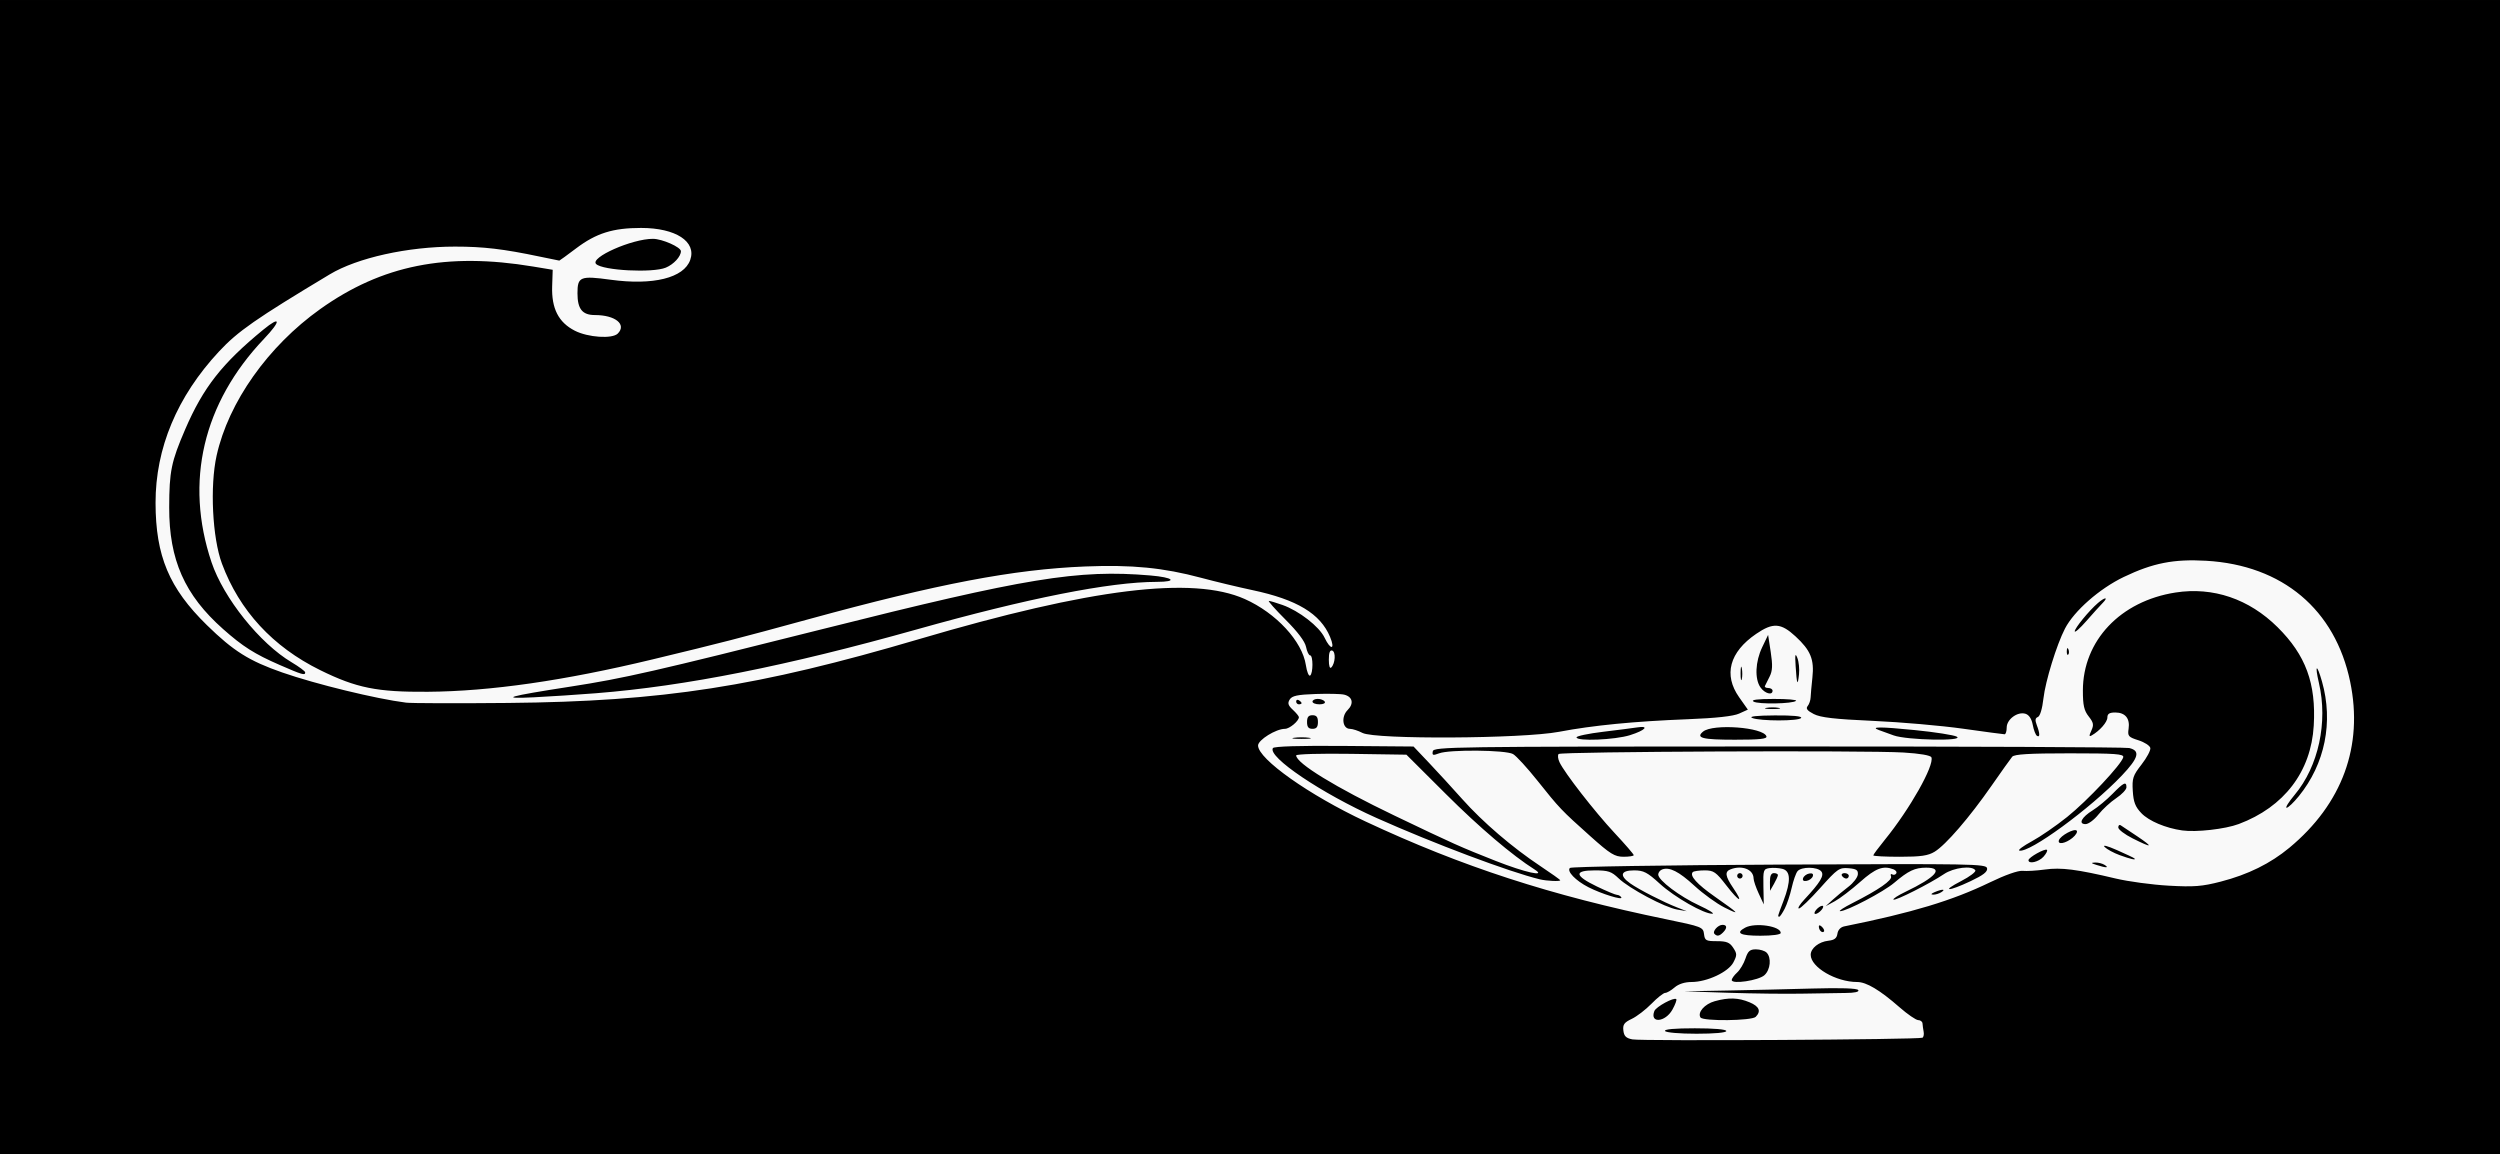 <?xml version="1.0" encoding="UTF-8"?>
<svg width="259.18mm" height="119.68mm" version="1.1" viewBox="0 0 918.34 424.05" xmlns="http://www.w3.org/2000/svg">
<g transform="translate(-165.3 -318.5)">
<rect x="165.3" y="318.5" width="918.34" height="424.05"/>
<path d="m764.93 700.3c-2.323-0.454-3.07-1.19-3.309-3.257-0.253-2.188 0.303-2.961 3.079-4.278 1.863-0.884 5.131-3.393 7.262-5.575 2.131-2.182 4.389-3.967 5.018-3.967 0.629 0 2.182-0.9 3.45-2 1.46-1.266 3.741-2 6.218-2 5.715 0 13.566-3.682 15.396-7.22 1.363-2.636 1.356-3.177-0.072-5.356-1.283-1.959-2.435-2.424-5.999-2.424-4.013 0-4.439-0.236-4.727-2.625-0.304-2.526-0.823-2.729-13.816-5.405-42.541-8.763-75.077-19.342-110.53-35.938-20.712-9.696-39.469-22.956-39.469-27.904 0-2.049 6.574-6.127 9.876-6.127 1.693 0 5.124-2.872 5.124-4.29 0-0.348-1.001-1.565-2.224-2.704-1.757-1.637-1.998-2.432-1.145-3.789 0.853-1.357 2.842-1.779 9.474-2.012 4.617-0.162 9.357-0.054 10.534 0.241 3.092 0.775 3.643 3.271 1.251 5.663-2.442 2.442-1.876 6.887 0.878 6.897 0.952 3e-3 3.02 0.678 4.595 1.5 4.687 2.444 58.732 2.141 72.138-0.405 12.578-2.389 27.649-3.86 47.498-4.637 10.263-0.402 16.584-1.099 18.71-2.063l3.21-1.457-3.21-4.554c-5.805-8.236-3.559-16.571 6.274-23.28 6.174-4.213 9.064-4.03 14.428 0.915 5.585 5.148 6.942 8.461 6.213 15.173-0.317 2.916-0.608 6.181-0.647 7.255-0.039 1.075-0.532 2.509-1.095 3.188-0.753 0.907-0.162 1.68 2.235 2.919 2.494 1.29 7.615 1.881 21.821 2.518 10.209 0.458 25.075 1.753 33.035 2.877s14.822 2.044 15.25 2.044 0.777-1.115 0.777-2.477c0-3.029 4.025-5.967 6.916-5.05 1.299 0.412 2.244 1.865 2.662 4.094 0.356 1.9 1.047 3.701 1.535 4.003 1.149 0.71 1.127-0.807-0.056-3.92-0.697-1.832-0.594-2.614 0.393-2.993 0.802-0.308 1.622-3.039 2.05-6.835 0.717-6.344 4.839-19.711 7.91-25.649 3.36-6.498 12.674-14.675 21.589-18.953 10.685-5.128 18.39-6.644 30.275-5.955 28.035 1.623 47.398 17.9 52.901 44.468 4.885 23.587-2.896 44.816-22.342 60.956-6.983 5.796-15.182 9.841-25.206 12.435-6.863 1.776-9.837 2.008-19.127 1.49-6.05-0.337-14.825-1.523-19.5-2.636-14.201-3.379-20.033-4.122-25.925-3.302-3.066 0.426-6.782 0.649-8.258 0.495-1.605-0.168-6.424 1.534-12 4.237-13.778 6.679-28.571 11.147-53.498 16.158-1.324 0.266-2.306 1.321-2.5 2.687-0.237 1.665-1.097 2.335-3.319 2.582-3.511 0.39-6.5 2.766-6.5 5.166 0 4.575 9.272 10.001 17.09 10.001 3.371 0 8.297 2.939 15.506 9.25 2.984 2.612 6.096 4.75 6.915 4.75 0.819 0 1.524 0.562 1.566 1.25 0.042 0.688 0.227 2.036 0.411 2.996 0.184 0.96-8e-3 1.958-0.426 2.216-1.141 0.705-103.09 1.294-106.56 0.615zm34.5-3.077c0-0.609-4.52-1-11.559-1-7.451 0-11.339 0.355-10.941 1 0.351 0.568 5.344 1 11.559 1 6.627 0 10.941-0.394 10.941-1zm-19.783-7.87c1.032-1.853 1.667-3.579 1.411-3.836-0.81-0.81-7.448 2.793-8.054 4.373-1.778 4.633 4.024 4.164 6.643-0.537zm30.583 2.67c2.074-2.074 1.321-3.852-2.268-5.351-4.093-1.71-7.65-1.822-12.77-0.4-3.714 1.031-6.408 4.096-5.249 5.971 0.89 1.441 18.821 1.246 20.287-0.221zm33.009-8.774c3.383-0.017 5.078-0.4 4.672-1.057-0.414-0.669-6.304-0.871-16.809-0.575-8.895 0.25-23.147 0.584-31.672 0.742l-15.5 0.288 16.5 0.538c9.075 0.296 21.225 0.437 27 0.314 5.775-0.123 12.889-0.235 15.809-0.25zm-29.799-6.536c2.214-2.003 2.637-6.444 0.79-8.291-0.66-0.66-2.425-1.2-3.922-1.2-2.206 0-2.934 0.641-3.838 3.379-0.613 1.859-1.998 4.178-3.078 5.155-1.079 0.977-1.962 2.213-1.962 2.748 0 1.633 9.85 0.164 12.01-1.791zm-15.21-15.691c1.596-1.596 1.519-2.8-0.178-2.8-1.696 0-3.848 2.441-2.947 3.342 0.955 0.955 1.768 0.814 3.125-0.542zm21.2 0.175c0-2.515-9.387-3.909-13.066-1.94-3.718 1.99-1.888 2.965 5.566 2.965 4.454 0 7.5-0.416 7.5-1.025zm15.183-2.192c-0.718-0.718-1.183-0.777-1.183-0.15 0 1.335 1.183 2.517 1.85 1.85 0.284-0.284-0.016-1.049-0.667-1.7zm-13.736-6.681c0.824-1.594 1.984-5.063 2.577-7.709s1.56-5.392 2.15-6.102c1.413-1.702 7.278-1.657 8.709 0.068 1.218 1.468-0.328 4.04-6.247 10.391-1.666 1.788-2.545 3.25-1.955 3.25 0.59 0 4.115-3.398 7.833-7.552 6.305-7.045 7.002-7.532 10.373-7.25 2.919 0.244 3.579 0.687 3.437 2.302-0.097 1.1-1.649 3.125-3.449 4.5s-4.42 3.547-5.823 4.827l-2.551 2.327 3.369-1.827c1.853-1.005 6.032-4.19 9.288-7.077 5.708-5.062 8.455-6.104 12.256-4.645 0.867 0.333 1.323 1.015 1.013 1.516-0.31 0.501-0.977 0.656-1.483 0.343-0.506-0.313-0.697 0.018-0.425 0.734 0.537 1.412-4.52 4.918-14.106 9.779-3.252 1.649-5.322 3.003-4.6 3.01 2.379 0.023 15.969-7.108 19.865-10.424 5.225-4.446 7.586-5.564 11.758-5.564 6.643 0 3.614 3.496-7.736 8.93-2.641 1.264-4.575 2.526-4.297 2.804 0.585 0.585 13.445-5.908 18.581-9.38 3.561-2.408 10.359-3.229 11.496-1.389 0.328 0.531-2.008 2.309-5.191 3.952-7.588 3.916-4.833 3.958 3.433 0.052 4.705-2.223 6.325-3.489 6.081-4.75-0.312-1.612-5.09-1.696-76.317-1.349-41.792 0.204-76.401 0.756-76.911 1.226-1.282 1.184 2.07 4.679 6.808 7.097 4.837 2.469 12.806 4.919 12.058 3.708-0.306-0.496-1.009-0.902-1.561-0.902s-3.901-1.397-7.441-3.104c-8.229-3.969-8.469-5.896-0.735-5.896 4.942 0 6.109 0.39 8.75 2.925 3.884 3.729 16.977 10.702 21.548 11.476l3.5 0.593-3.529-1.368c-5.013-1.944-13.987-6.541-17.221-8.822-4.111-2.9-3.572-4.804 1.36-4.804 3.526 0 4.873 0.698 9.489 4.917 5.379 4.916 16.312 11.149 19.31 11.009 0.875-0.041-1.312-1.41-4.859-3.043-7.088-3.263-15.051-9.264-15.051-11.343 0-0.729 0.632-1.568 1.403-1.865 2.708-1.039 6.149 0.694 11.932 6.012 3.21 2.951 8.16 6.527 11 7.947 6.119 3.058 5.457 2.317-3.572-4.002-6.549-4.583-9.351-7.711-8.061-9.001 0.347-0.347 2.302-0.631 4.343-0.631 3.32 0 4.161 0.583 7.974 5.525 4.742 6.146 6.505 6.81 2.53 0.952-2.947-4.342-3.183-6.021-0.968-6.871 4.214-1.617 8.389 0.036 8.444 3.343 0.014 0.853 0.864 3.35 1.887 5.55l1.861 4-0.137-6.5c-0.129-6.109 0-6.52 2.215-6.833 1.294-0.183 3.431-0.062 4.75 0.269 3.06 0.768 3.185 4.472 0.399 11.803-2.211 5.817-2.196 5.761-1.526 5.761 0.261 0 1.149-1.304 1.973-2.898zm13.553 0.398c0.694-0.837 0.803-1.5 0.245-1.5-0.55 0-1.56 0.675-2.245 1.5-0.694 0.837-0.803 1.5-0.245 1.5 0.55 0 1.56-0.675 2.245-1.5zm44-6.5c1.828-1.181 0.249-1.181-2.5 0-1.319 0.567-1.489 0.878-0.5 0.914 0.825 0.03 2.175-0.381 3-0.914zm-60.035-6.25c0.02-0.412-0.64-0.75-1.465-0.75-1.033 0-1.489 1.012-1.465 3.25l0.035 3.25 1.429-2.5c0.786-1.375 1.445-2.837 1.465-3.25zm-79.965 1.883c0-0.202-3.263-2.532-7.25-5.178-10.321-6.849-21.213-16.188-28.75-24.649-3.575-4.013-9.062-9.999-12.194-13.301l-5.694-6.005-25.519-0.214c-16.305-0.137-25.744 0.15-26.142 0.794-1.998 3.233 17.869 16.63 38.049 25.656 20.942 9.367 48.863 19.86 60 22.549 2.51 0.606 7.5 0.837 7.5 0.348zm-23.649-7.092c-13.038-5.145-15.485-6.24-37.318-16.709-21.527-10.322-36.033-19.204-36.033-22.064 0-0.492 8.976-0.747 20.25-0.576l20.25 0.307 14.545 14.5c12.292 12.254 24.333 22.492 32.568 27.691 4.53 2.86-3.56 1.073-14.262-3.15zm116.43 5.613c0.287-0.861-0.194-1.221-1.334-1-0.98 0.19-1.984 0.951-2.23 1.691-0.287 0.861 0.194 1.221 1.334 1 0.98-0.19 1.984-0.951 2.23-1.691zm-25.782-0.154c0-0.55-0.45-1-1-1s-1 0.45-1 1 0.45 1 1 1 1-0.45 1-1zm39 0c0-0.55-0.702-1-1.559-1s-1.281 0.45-0.941 1 1.042 1 1.559 1 0.941-0.45 0.941-1zm94-4c-0.825-0.533-2.4-0.931-3.5-0.885-1.648 0.07-1.56 0.225 0.5 0.885 3.536 1.132 4.752 1.132 3 0zm-22.494-3.006c0.999-1.103 1.579-2.242 1.29-2.531-0.655-0.655-6.781 2.762-6.79 3.787-0.013 1.538 3.748 0.679 5.499-1.256zm33.411 0.599c-0.229-0.224-3.117-1.596-6.417-3.048-3.608-1.588-5.401-2.037-4.498-1.126 0.826 0.833 3.301 2.173 5.5 2.978 4.025 1.473 6.185 1.95 5.414 1.196zm-183.92-1.198c0-0.333-3.166-3.996-7.036-8.14-7.3-7.817-18.399-22.083-20.234-26.008-0.58-1.24-0.719-2.589-0.31-2.998 0.903-0.903 112.93-1.387 126.7-0.547 6.044 0.368 9.951 1.043 10.229 1.766 1.136 2.96-7.923 19.007-17.088 30.269-2.343 2.88-4.261 5.467-4.261 5.75s4.388 0.512 9.75 0.51c7.73-3e-3 10.38-0.388 12.791-1.858 4.085-2.491 12.773-12.559 20.83-24.138 3.635-5.225 7.082-10.062 7.659-10.75 0.775-0.923 6.282-1.25 21.083-1.25 16.849 0 19.982 0.227 19.711 1.429-0.587 2.593-13.147 15.965-20.623 21.956-4.039 3.237-9.876 7.257-12.972 8.933-3.096 1.677-5.171 3.201-4.611 3.388 3.485 1.162 26.177-15.434 37.706-27.577 6.171-6.5 6.858-9.085 2.677-10.079-1.375-0.327-59.418-0.584-128.99-0.572-119.75 0.021-126.5 0.116-126.82 1.776-0.291 1.506 0.033 1.612 2.3 0.75 3.818-1.451 24.521-1.252 27.172 0.261 1.19 0.679 5.209 5.06 8.932 9.735 8.127 10.204 8.805 10.917 19.502 20.478 7.286 6.513 8.902 7.512 12.153 7.517 2.062 3e-3 3.75-0.267 3.75-0.6zm184.94-6.932c-2.892-1.946-5.637-3.772-6.101-4.059-0.464-0.287-0.843 0.087-0.843 0.831 0 0.744 2.362 2.543 5.25 3.998 7.288 3.673 7.89 3.4 1.694-0.77zm-23.805 0.624c1.298-1.053 2.005-2.271 1.57-2.707-0.886-0.889-5.959 1.869-6.517 3.542-0.58 1.741 2.387 1.24 4.946-0.835zm61.106-5.111c16.672-6.252 26.581-19.252 27.559-36.155 0.897-15.5-2.925-25.892-13.304-36.172-10.482-10.382-23.676-14.861-37.468-12.721-20.267 3.144-34.032 17.717-34.032 36.027 0 5.398 0.433 7.326 2.128 9.482 1.789 2.275 1.947 3.103 0.992 5.199-0.895 1.965-0.869 2.342 0.122 1.78 2.934-1.663 5.758-4.893 5.758-6.589 0-1.345 0.758-1.826 2.878-1.826 3.672 0 5.47 2.178 4.916 5.952-0.4 2.724-0.099 3.077 3.627 4.259 2.234 0.709 4.194 1.983 4.355 2.832 0.161 0.849-1.295 3.58-3.235 6.07-3.163 4.06-3.494 5.063-3.21 9.718 0.249 4.084 0.922 5.822 3.155 8.153 2.759 2.88 8.914 5.48 15.016 6.343 5.108 0.723 15.77-0.486 20.745-2.352zm-51.538-3.496c1.536-1.937 4.48-4.643 6.543-6.014s3.75-3.162 3.75-3.979c0-2.284-0.984-1.82-5.149 2.428-2.11 2.153-5.37 4.862-7.245 6.02-4.103 2.536-5.41 5.066-2.618 5.066 1.059 0 3.183-1.584 4.719-3.521zm73.605-6.729c9.634-11.88 12.744-27.255 8.521-42.127-1.907-6.716-2.728-6.321-1.126 0.541 3.359 14.383-0.168 30.633-8.918 41.086-2.187 2.612-3.514 4.75-2.95 4.75s2.577-1.913 4.473-4.25zm-363.56-21.466c-1.512-0.229-3.987-0.229-5.5 0-1.512 0.229-0.275 0.417 2.75 0.417s4.263-0.187 2.75-0.417zm117.91-0.966c5.623-1.772 7.261-3.568 2.588-2.837-1.512 0.237-7.138 0.958-12.5 1.604-5.362 0.645-9.75 1.565-9.75 2.045 0 1.521 14.11 0.939 19.662-0.811zm50.094 0.433c-1.097-3.341-19.677-4.721-23.283-1.728-2.803 2.326-0.249 2.978 11.669 2.978 9.172 0 11.927-0.297 11.614-1.25zm69.918 0.128c-1.004-0.584-7.962-1.675-15.462-2.424-12.63-1.262-16.562-1.258-13.105 0.011 0.766 0.281 3.193 1.16 5.393 1.953 4.874 1.756 26.129 2.178 23.174 0.46zm-234.67-5.378c0-1.833-0.533-2.5-2-2.5s-2 0.667-2 2.5 0.533 2.5 2 2.5 2-0.667 2-2.5zm177.5-1.5c0.398-0.644-3.056-0.975-9.691-0.93-6.691 0.046-9.607 0.372-8.309 0.93 2.813 1.209 17.253 1.209 18 0zm-8.25-3.706c-1.238-0.238-3.263-0.238-4.5 0-1.238 0.238-0.225 0.433 2.25 0.433s3.487-0.195 2.25-0.433zm-175.25-1.735c0-0.243-0.45-0.719-1-1.059s-1-0.141-1 0.441 0.45 1.059 1 1.059 1-0.198 1-0.441zm8.5-0.559c-0.34-0.55-1.492-1-2.559-1-1.068 0-1.941 0.45-1.941 1s1.152 1 2.559 1c1.451 0 2.292-0.433 1.941-1zm173.13-0.292c0.389-0.389-3.305-0.701-8.209-0.692-6.049 0.01-8.434 0.322-7.417 0.97 1.669 1.062 14.514 0.834 15.626-0.278zm-8.626-3.708c0-0.55-0.713-1-1.583-1-0.871 0-1.419-0.338-1.218-0.75 0.201-0.412 0.979-1.972 1.728-3.465 1.053-2.098 1.143-4.143 0.399-9l-0.964-6.285-2.159 4.5c-2.547 5.31-2.825 11.666-0.646 14.777 1.582 2.258 4.443 3.046 4.443 1.222zm-11.293-8.238c-0.239-1.244-0.444-0.462-0.455 1.738-0.011 2.2 0.185 3.218 0.435 2.262s0.259-2.756 0.02-4zm20.403-3.796c-0.784-1.963-0.914-1.345-0.635 3.034 0.432 6.785 0.749 7.542 1.24 2.966 0.209-1.944-0.064-4.644-0.606-6zm99.573-3.153c-0.319-0.798-0.556-0.561-0.604 0.604-0.043 1.054 0.193 1.645 0.525 1.312 0.332-0.332 0.368-1.195 0.079-1.917zm12.567-17.033c2.237-2.275 0.888-2.263-1.75 0.015-3.305 2.854-8.5 9.199-8.5 10.382 0 0.608 1.913-1.082 4.25-3.756s5.037-5.662 6-6.641zm-623.25 36.591c-10.929-1.377-33.058-6.769-45.405-11.062-12.194-4.24-17.983-7.875-27.721-17.405-13.874-13.578-18.832-25.383-18.86-44.906-0.028-20.097 7.917-39.068 23.277-55.582 6.925-7.445 13.552-12.062 40.708-28.362 10.144-6.089 28.642-10.191 45.986-10.197 10.432-4e-3 17.803 0.866 31.187 3.681 3.827 0.805 7.05 1.464 7.162 1.464 0.112 0 2.896-2.029 6.185-4.51 7.388-5.571 13.497-7.49 23.846-7.49 12.726 0 20.424 5.008 18.054 11.746-2.326 6.613-13.6 9.42-29.237 7.279-11.18-1.531-12.183-1.121-12.183 4.971 0 5.792 1.775 8.004 6.422 8.004 7.474 0 11.726 3.451 8.378 6.8-2.028 2.028-10.912 1.437-15.78-1.05-5.987-3.059-8.589-8.16-8.32-16.313l0.2-6.063-7.2-1.195c-31.774-5.274-55.522-0.529-78.2 15.626-19.169 13.655-33.692 34.186-38.055 53.799-2.503 11.251-1.564 30.257 1.962 39.726 6.431 17.267 18.672 30.532 36.093 39.111 13.313 6.556 20.891 8.08 39.5 7.946 22.957-0.166 50.115-4.076 82.5-11.877 25.482-6.138 31.724-7.745 57.5-14.805 47.493-13.008 75.186-18.286 101.5-19.348 17.128-0.691 28.723 0.443 42.621 4.168 5.158 1.383 13.614 3.413 18.789 4.511 16.41 3.483 24.98 8.65 28.552 17.216 1.976 4.737 0.204 4.957-2.029 0.252-1.934-4.075-9.391-9.87-15.453-12.009-2.328-0.821-4.58-1.493-5.004-1.493-0.424 0 2.335 3.106 6.131 6.902 4.49 4.489 7.119 7.985 7.522 10 0.341 1.704 1.013 3.098 1.495 3.098 1.149 0 1.137 6.72-0.013 7.431-0.488 0.302-1.184-1.426-1.546-3.839-1.311-8.744-10.939-19.162-22.444-24.285-19.126-8.517-56.394-3.93-119.62 14.725-59.284 17.491-94.111 22.899-151 23.45-18.7 0.181-35.575 0.131-37.5-0.112zm70-3.467c32.723-2.604 69.946-10.019 117.7-23.447 40.715-11.448 70.854-17.421 88.049-17.447 7.932-0.012 6.291-1.627-2.401-2.361-26.502-2.24-45.396 0.855-120.35 19.713-61.809 15.551-72.78 18.055-92.5 21.114-23.242 3.605-26.562 4.573-13.5 3.936 5.775-0.282 16.125-0.96 23-1.507zm-107.02-7.652c-0.011-0.412-2.247-2.072-4.968-3.688-11.673-6.929-25.028-23.607-29.444-36.769-9.922-29.577-3.137-58.453 19.281-82.051 6.36-6.694 6.211-8.672-0.253-3.375-15.155 12.419-22.063 21.233-28.695 36.615-5.128 11.894-5.848 15.408-5.877 28.663-0.042 19.27 5.665 32.158 19.794 44.697 7.228 6.415 11.543 9.151 20.805 13.195 8.27 3.611 9.389 3.935 9.357 2.713zm132.47-148.67c2.913-1.217 5.548-4.083 5.548-6.034 0-1.492-6.901-4.544-10.282-4.547-7.695-8e-3 -23.239 6.876-20.871 9.243 2.4 2.4 20.766 3.359 25.604 1.338zm243.55 144.03c0-2.587 0.395-3.649 1.25-3.357 1.362 0.464 1.133 4.662-0.337 6.19-0.558 0.58-0.913-0.523-0.913-2.833z" fill="#f9f9f9"/>
</g>
</svg>
